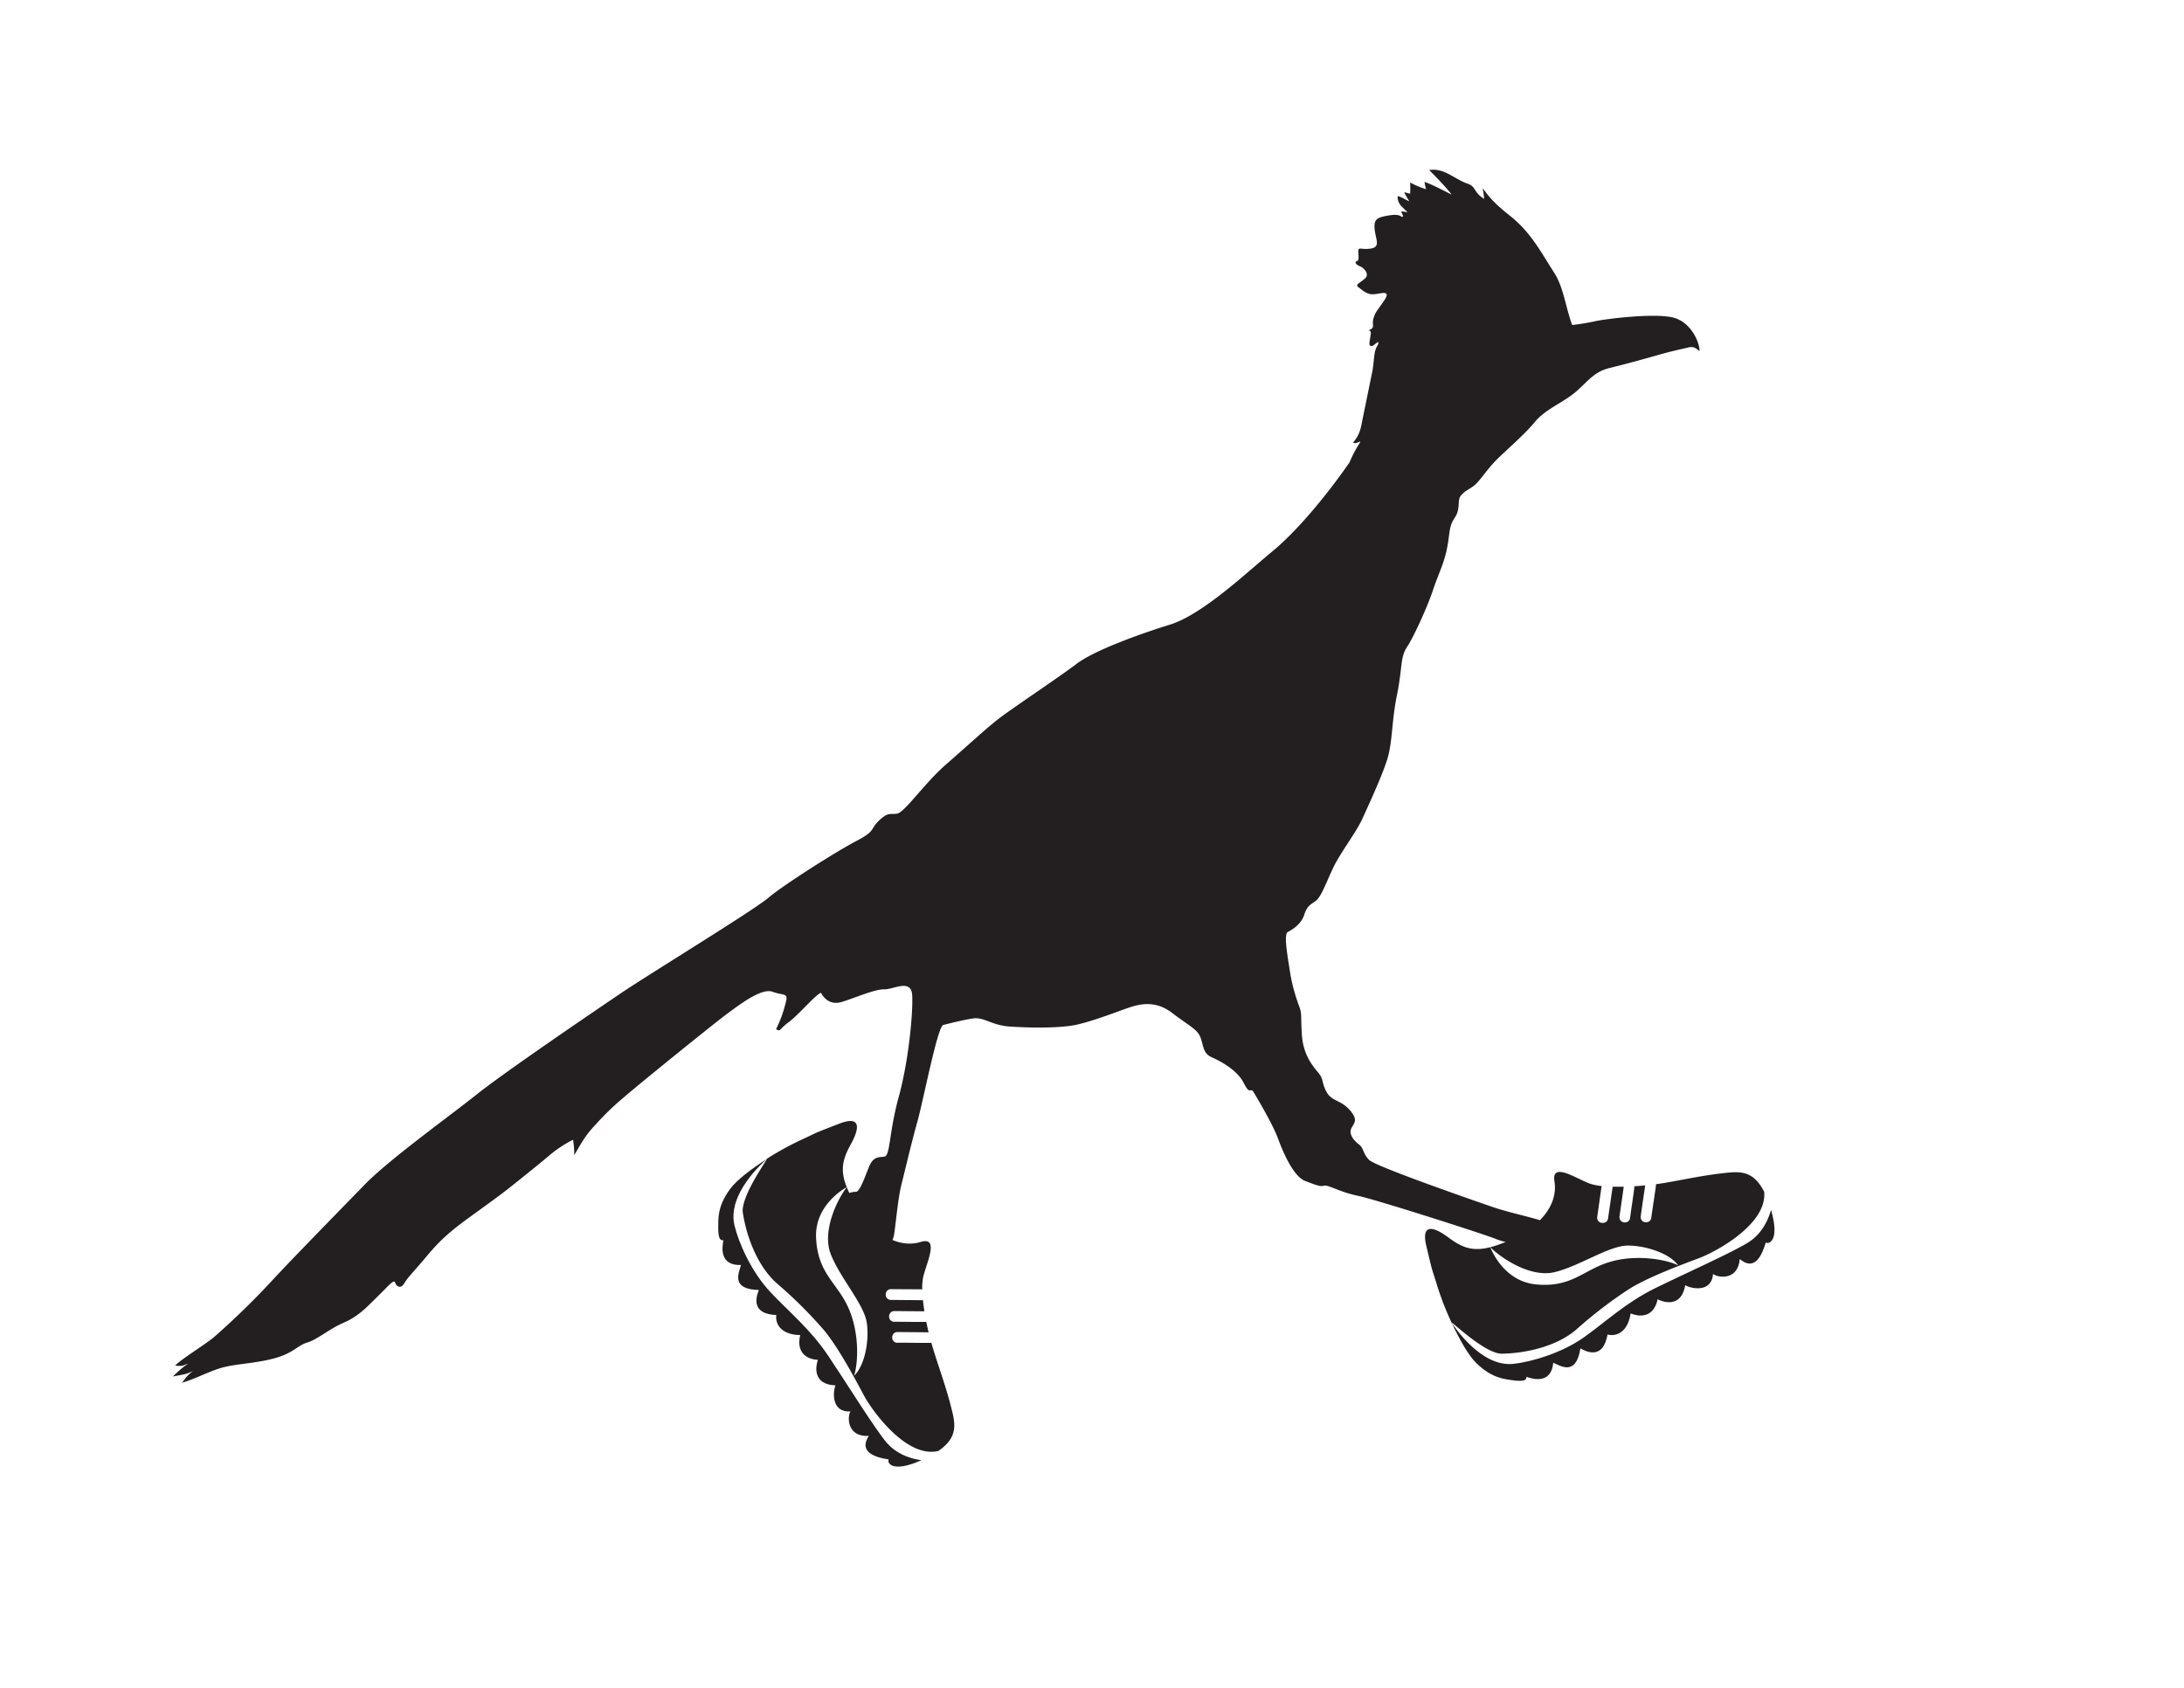 <svg id="Layer_2" data-name="Layer 2" xmlns="http://www.w3.org/2000/svg" viewBox="0 0 792 612"><defs><style>.cls-1{fill:#231f20;}</style></defs><path class="cls-1" d="M606.37,115.05c-7-1.49-23,.47-27.35,1.3a81,81,0,0,1-8.89,1.5c-2.32-6.25-3.12-13.62-6.45-18.84-5.13-8-8.58-14.83-16.25-20.88s-8.67-8.81-9.78-9.81a23.62,23.62,0,0,1,.55,3.79c-4.05-2.51-2.78-4.44-6-5.51s-7.21-4.18-10-4.74a9.25,9.25,0,0,0-3.91-.2c2.5,2.54,6.83,7,8.09,8.9-4.4-2.27-8-4.07-9.79-4.58a13.3,13.3,0,0,0,.58,2.63,28.05,28.05,0,0,1-5.79-2.45c.09,1.93,0,4.07,0,4.07-2.2-.45-2.47-1-1.68.44s1,1.6,1.31,2.33c-2.72-1.34-2.75-1.53-4.16-1.91a4.78,4.78,0,0,0,1.54,3.85c1.14,1.19,1.58,1.51,2,2-2.77-.37-2.42-.62-1.54,1.39-.81,1.09-.14-1-4.89-.26s-5.8,1.44-5.46,5.07,2.3,6.45-1.49,7-4.62-1.07-4.42,1.62,0,2.71-.72,3,0,1.36,1.23,1.76,3.7,2.75,2,4.36-3.74,2.3-2.65,3.11,2.91,2.67,5.25,2.72,7.07-2,4.37,2.07-3.1,4-3.91,6.39.5,3.42-1.12,4.24.35-.25.06,1.73-.67,3.4-.39,3.94.87.65,1.9-.28,1.94-1.25.7.87-.92,5.56-1.72,9.37-2.48,12.19-3.28,16-.85,6.14-3.65,9.46c1.27.78,3.65-1.51,2.2.45a45.63,45.63,0,0,0-3.48,6.72c-9,12.95-19.55,25.36-28.2,32.45s-25,22.67-36.86,26.35-27.7,9.5-34,14.3-23.6,16.26-28.47,20.08S350.54,270.7,343,277.24,328.05,294.56,325.39,295s-3.2-.7-6.61,2.52-1,3.64-8.22,7.41-26.37,15.89-31.89,20.58-43.25,27.68-53.48,34.61-41.63,28.22-52.4,36.78S141,420.53,132.22,429.57s-27,27.62-34,35.24A281.78,281.78,0,0,1,77.5,484.92c-3.46,2.83-11.12,7.45-14,10.2,2.58.4,3.09-.07,4.74-.7a36.09,36.09,0,0,0-5.51,4.69c3.39-.69,4.74-.69,7.26-2-2.79,2.15-3,3.16-4,4.27,5.4-1.57,10.76-4.68,15.83-5.81s12.2-1.4,18.52-3.3,7.5-4.4,11.21-5.53,7.64-4.8,13.11-7.15,8.63-5.93,12.36-9.58,5.87-6.29,6.25-5,1.94,2.63,3.34.29,3.62-4.41,8.24-9.94,8.21-8.77,15.57-14.11,10.88-7.8,15.92-11.84,8.33-6.65,12.82-10.41a42.69,42.69,0,0,1,8.66-5.74,34,34,0,0,1,.43,5.57c2.18-3.62,3.82-7,7.69-11A97.2,97.2,0,0,1,226.09,398c6.19-5.37,33.76-27.64,37.79-30.56s12.2-9.36,16.31-7.82,5.83.11,4.68,4.16a44.66,44.66,0,0,1-3.46,9.43c1.87.88.81.26,4.65-2.63s9.27-9.5,11.63-10.62c1.07,2,3.38,4.54,7.48,3.36s11.92-4.66,15.42-4.59,9.89-4,10.21,2.18-1.21,23.45-4.88,36.79-3,21.59-5.34,21.73-4.05.21-5.47,3.71-3.33,9-4.69,9-6.68.59-2.82,5.84c.81,1.12,4.77,22,7.29,19.3s5.07-6.37,6.38-6.76,2.41.62,3-3.16,1.39-13,2.62-17.84,3.61-15.07,5.77-22.76,7.33-34.62,9.4-35.12,7.1-1.82,10.89-2.37,6.77,2.49,13,2.93,18.35.8,24.91-.75,15-4.91,18.13-5.95,9.4-3.32,16,1.73,9.41,6,10.48,9.32,1,5.48,3.91,6.79,9.19,4.47,11.65,9.35,2.31,1.21,3.59,3.35,6.94,11.59,8.89,16.93,5.69,13.7,9.8,15.24,5.35,2.12,6.84,1.71,5.57,2.28,12.17,3.64,46.49,14.12,50.21,15.71,9.94,1.64,8.16,5.39,11.31,5.71,10,4.93,0-.38.54-1.63.39-3.93,1.83-3.37,3.48,2.59,5,2.37,16.53-7.82,32.46-6.12c.16-1.58-.54-2.25,1.67-1.8s1.31-.38,2.21.45c0-1.35,1.49-.41,0-1.35,2.09-.31,3.09-1.43,4.67.09-.79-1.44-2.05-3.39-4.38-3.43a10.18,10.18,0,0,0-5.62,1.4,7.23,7.23,0,0,0-5.36,1.76c-1.19,1.15,1.55,1.32-3.47,1.48s-7.25-1.85-16.51-2.81-11-2.08-13.5-3.45-12.3-3.24-19-5.55-42.5-14.7-44.79-17.08-1.78-4.2-3.73-5.66S489,411,490.11,409s2.45-3.07-.79-6.67-6.44-2.93-8.33-6.53-.83-4.34-3-6.94-5.42-6.57-5.88-13.68.08-7.38-.91-10.14a63.78,63.78,0,0,1-3.41-12.69c-.81-5.51-2.39-13.61-.76-14.43s4.82-2.84,5.89-6.1,2-3.59,4.1-5.07,3.73-6.36,6.39-12,8.39-12.86,10.73-18.06,6.62-14.35,8.77-20.87,1.65-13.82,3.68-23.81,1.11-13.55,3.65-17.41,7.51-14.87,9.39-20.58,4-9.51,5.13-15.29.59-7.85,2.83-11.09.63-6.29,2.3-8.09,2.27-1.69,4.55-3.38,4.72-6.13,9.32-10.49,9.6-8.73,12.7-12.53c3.79-4.62,9.69-6.87,14.21-10.44s6.9-7.78,12.89-9.24,12-3.12,17.61-4.72,9.54-2.37,11.42-2.84c1.51-.22,2.14.08,3.69,1.4C616.5,124.62,613.38,116.54,606.37,115.05Z"/><path class="cls-1" d="M544.7,490.84c9-.18,19.92-2.72,26.91-8.75a161.82,161.82,0,0,1,18.58-14.32c6.8-4.46,19.3-9.07,26.12-11.64,5.45-2.06,24.63-12.05,23.44-24-3.64-7.19-8.1-7.44-13.28-6.92-9.25.94-16.21,2.64-24.09,3.91-.63.1-1.3.19-2,.28h.15c.12.18-1.74,11.91-1.7,12.2a1.87,1.87,0,0,1-2.1,1.58l-.18,0A1.87,1.87,0,0,1,595,441c0-.29,1.46-10.24,1.62-11.2l.19,0c-1.34.13-2.72.25-4.12.33,0,1.14-1.47,10.31-1.55,11.49a1.85,1.85,0,0,1-2.14,1.61h-.11a1.91,1.91,0,0,1-1.61-2.14c.13-.94,1.45-9.9,1.53-10.79-1.38,0-2.74,0-4,0h0l-1.68,11.54A1.84,1.84,0,0,1,581,443.4l-.23,0a1.85,1.85,0,0,1-1.56-2.08l1.53-10.84a1.91,1.91,0,0,1,.12-.43h0a19.25,19.25,0,0,1-4.68-1c-5.25-2.13-13.6-7.68-12.48-.69,1.35,8.36-5,16.42-16.44,21.43s-15.86,3.47-22.15-1.18-9.63-4.11-7.87,3.16c2.64,11,1.35,6,4.14,15.06a109.34,109.34,0,0,0,5,12.73C526.54,479.2,538.69,491,544.7,490.84Zm19.16-29.59c9.13-2.25,19.67-9.63,26.48-9.61s15.21,2.94,18.25,7.19c-3.61-1.9-14.64-4.27-24.81-1.26-9.52,2.81-13.71,9.36-26.69,8.16-12.25-1.14-16.65-13.54-16.65-13.54C543.43,455.4,554.57,463.53,563.86,461.25Z"/><path class="cls-1" d="M584.38,430.28h0Z"/><path class="cls-1" d="M642.24,438.68c-.63,2.36-2.61,8.11-7.92,11.6s-23.53,11.61-34.13,16.83S582.67,479,574.45,484.86s-19.36,9-25.72,9.68c-11.68,1.18-21.36-13.53-22.29-14.93,2.84,6.14,6.15,11.95,8.91,14.62,3,2.89,6.21,5.11,10.87,5.89s7.45,1,7.31-.89c2.54.9,9,2.63,9.74-5.1,2.5,1,8.22,5.11,9.85-5.21,2.79,1.58,8.28,3.76,9.84-5.06,2.36.76,7.19,0,8.37-7.63,2.33,1,8.21,2.26,9.8-5.12,2,1.06,8.57,3.23,10-5.1,1.94,1.2,9.57,2.95,10.08-4.09,1.75,1.41,9,2.53,9.7-5.4,1.43,1.12,6.22,5.18,9.42-6C641.19,451.24,645.62,450.29,642.24,438.68Z"/><path class="cls-1" d="M269.39,439.81c1.39,8.86,5.38,19.36,12.29,25.49a163,163,0,0,1,16.68,16.49c5.33,6.14,11.58,17.9,15,24.32,2.77,5.13,15.24,22.79,26.92,20,6.64-4.57,6.29-9,5.08-14.08-2.17-9-4.79-15.72-7.1-23.36-.19-.61-.37-1.26-.55-1.93l0,.15c-.16.14-12-.13-12.32,0a1.86,1.86,0,0,1-1.84-1.87v-.19a1.86,1.86,0,0,1,1.87-1.84c.29,0,10.34.08,11.31.11l.05.18c-.31-1.31-.61-2.67-.88-4-1.13.14-10.42-.07-11.6,0a1.85,1.85,0,0,1-1.88-1.91v-.11a1.9,1.9,0,0,1,1.91-1.88c.94,0,10,.11,10.89.07-.21-1.37-.39-2.71-.53-4v0l-11.67-.11a1.84,1.84,0,0,1-1.82-1.84v-.24a1.84,1.84,0,0,1,1.85-1.82l10.95.06a1.61,1.61,0,0,1,.44.06v0a19,19,0,0,1,.4-4.77c1.41-5.5,5.78-14.51-1-12.46-8.11,2.45-17-2.8-23.45-13.42s-5.57-15.26-1.8-22.11,2.78-10.09-4.19-7.38c-10.5,4.09-5.79,2.15-14.36,6.12a108,108,0,0,0-11.95,6.63C278.49,420.24,268.46,433.86,269.39,439.81Zm31.9,15c3.45,8.75,12.17,18.2,13.07,25s-.87,15.46-4.67,19.05c1.39-3.84,2.26-15.09-2.08-24.76-4.07-9.06-11.12-12.33-11.67-25.36-.52-12.29,11.19-18.31,11.19-18.31C304.34,433.79,297.78,445.92,301.29,454.82Z"/><path class="cls-1" d="M334.73,471v.11s0,.13,0,.21Z"/><path class="cls-1" d="M334.16,529.46c-2.41-.3-8.38-1.49-12.55-6.28s-14.67-21.77-21.26-31.57-14.08-15.77-21-23.13-11.55-18-13-24.18c-2.74-11.42,10.54-23,11.8-24.09-5.7,3.63-11,7.69-13.29,10.78-2.46,3.35-4.23,6.84-4.37,11.56s0,7.52,1.85,7.13c-.55,2.64-1.4,9.28,6.37,9-.64,2.62-4,8.84,6.48,9.06-1.19,3-2.61,8.72,6.34,9.08-.44,2.45.93,7.13,8.68,7.28-.71,2.44-1.14,8.43,6.39,9-.79,2.13-2.06,8.92,6.39,9.23-.93,2.09-1.64,9.88,5.41,9.44-1.17,1.93-1.3,9.31,6.65,8.89-.92,1.57-4.3,6.86,7.25,8.52C321.58,530.11,323.12,534.38,334.16,529.46Z"/></svg>